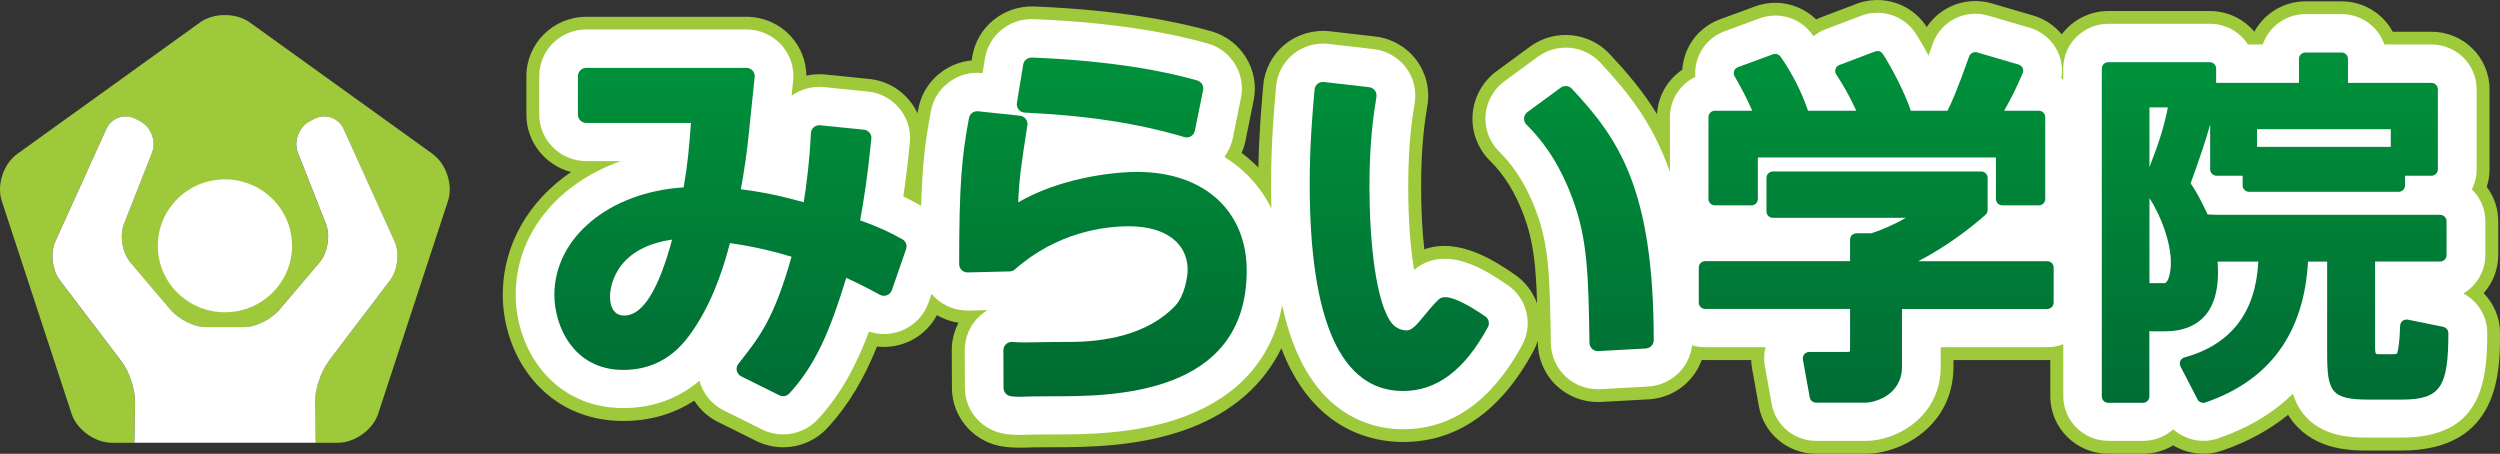 <svg width="303" height="55" viewBox="0 0 303 55" fill="none" xmlns="http://www.w3.org/2000/svg">
<rect x="0" y="0" width="303" height="55" fill="#333333" stroke="none"/>
<g clip-path="url(#clip0_15_102)">
<path d="M301.017 35.529C302.114 34.298 302.784 32.683 302.784 30.919V26.802C302.784 25.247 302.265 23.812 301.394 22.651C301.616 21.978 301.732 21.26 301.732 20.518V10.81C301.732 6.967 298.576 3.847 294.7 3.847H290.004C288.816 1.655 286.481 0.164 283.803 0.164H279.429C276.751 0.164 274.416 1.655 273.228 3.842C271.939 2.312 269.997 1.336 267.827 1.336H255.531C253.216 1.336 251.167 2.452 249.884 4.166C248.998 3.09 247.8 2.283 246.436 1.884L241.407 0.414C238.367 -0.478 235.181 0.758 233.52 3.279C233.49 3.229 233.46 3.185 233.43 3.14C231.633 0.424 228.099 -0.708 225.029 0.458L220.695 2.103C220.494 2.178 220.303 2.263 220.112 2.357C218.194 0.473 215.305 -0.179 212.718 0.777L208.469 2.337C206.517 3.055 204.996 4.58 204.302 6.509C204.07 7.137 203.939 7.79 203.899 8.442C202.138 9.633 200.95 11.597 200.834 13.84C199.138 11.054 197.175 8.771 195.096 6.549C192.569 3.847 188.417 3.464 185.432 5.656L181.4 8.617C179.699 9.863 178.637 11.781 178.481 13.87C178.325 15.958 179.095 18.006 180.59 19.486C182.342 21.221 183.691 23.403 184.717 26.194C185.85 29.214 186.157 32.17 186.293 36.785C185.799 35.394 184.873 34.148 183.565 33.256C181.4 31.781 176.865 28.691 172.627 30.221C172.396 28.163 172.24 25.591 172.24 22.611C172.24 17.503 172.703 14.627 173 12.768C173 12.753 173.01 12.723 173.01 12.708C173.322 10.775 172.814 8.776 171.626 7.226C170.433 5.666 168.626 4.645 166.668 4.421L161.197 3.793C159.254 3.563 157.266 4.136 155.746 5.367C154.236 6.588 153.274 8.398 153.108 10.321L153.063 10.86C152.882 12.953 152.59 16.262 152.514 20.308C151.89 19.666 151.211 19.073 150.486 18.529C150.692 18.061 150.853 17.567 150.954 17.059L151.95 12.125C152.685 8.482 150.44 4.824 146.837 3.798C142.84 2.656 135.879 1.211 125.42 0.787H125.329C125.299 0.782 125.269 0.782 125.239 0.782C121.605 0.688 118.434 3.274 117.85 6.813L117.764 7.321C114.608 7.62 111.905 9.967 111.307 13.162C111.271 13.351 111.236 13.536 111.201 13.725C110.159 11.492 107.99 9.833 105.347 9.569L100.047 9.03C99.267 8.951 98.487 9.001 97.732 9.165C97.717 7.446 97.077 5.776 95.915 4.47C94.536 2.92 92.547 2.033 90.464 2.033H71.065C67.059 2.033 63.797 5.263 63.797 9.23V13.895C63.797 17.224 66.097 20.034 69.203 20.852C64.079 24.345 60.938 29.653 60.938 35.748C60.938 43.154 66.057 51.023 75.55 51.023C78.731 51.023 81.63 50.186 84.142 48.561C84.836 49.653 85.828 50.554 87.031 51.148L91.662 53.445C92.668 53.944 93.791 54.208 94.918 54.208C96.962 54.208 98.92 53.35 100.294 51.855C102.946 48.965 104.768 45.775 106.293 41.998C107.446 42.132 108.624 41.988 109.736 41.569C111.397 40.936 112.741 39.735 113.556 38.195C114.357 38.668 115.243 38.982 116.174 39.117C115.635 40.144 115.348 41.29 115.353 42.466L115.373 47.041C115.389 50.664 118.142 53.724 121.776 54.153C122.35 54.222 122.828 54.262 123.437 54.262C123.643 54.262 123.88 54.257 124.207 54.248C124.735 54.233 125.621 54.203 127.599 54.203C131.545 54.203 138.149 54.203 144.229 51.885C149.419 49.907 153.169 46.583 155.303 42.212C155.484 42.685 155.67 43.154 155.871 43.597C159.777 52.274 166.431 53.57 170.045 53.57C176.568 53.57 181.884 49.867 185.845 42.571C186.071 42.152 186.252 41.723 186.388 41.285C186.388 41.404 186.388 41.519 186.393 41.644C186.424 43.587 187.264 45.461 188.709 46.797C190.058 48.038 191.814 48.725 193.656 48.725C193.782 48.725 193.913 48.725 194.054 48.716L199.807 48.402C202.812 48.237 205.298 46.279 206.255 43.617C206.391 43.627 206.527 43.637 206.668 43.637H212.244C212.255 43.976 212.29 44.32 212.35 44.664L213.181 49.259C213.785 52.583 216.694 54.995 220.101 54.995H226.141C230.425 54.995 236.762 51.641 236.762 44.435V43.642H248.112C248.238 43.642 248.363 43.632 248.494 43.622V48.033C248.494 51.875 251.65 54.995 255.526 54.995H259.729C261.068 54.995 262.321 54.621 263.388 53.978C264.49 54.636 265.759 54.995 267.057 54.995C267.817 54.995 268.587 54.87 269.332 54.611C272.387 53.57 275.06 52.109 277.315 50.276C277.511 50.599 277.733 50.918 277.99 51.227C280.753 54.606 285.026 54.606 287.085 54.606H291.066C303 54.606 303 44.988 303 40.363C303 38.509 302.25 36.79 301.017 35.524V35.529Z" fill="#9DC93A"/>
<path d="M182.674 34.522C180.237 32.862 175.275 29.479 171.389 32.703C170.986 30.311 170.674 26.877 170.674 22.601C170.674 17.368 171.167 14.303 171.454 12.504C171.454 12.494 171.459 12.464 171.464 12.454C171.711 10.939 171.313 9.369 170.377 8.153C169.441 6.932 168.022 6.13 166.486 5.951L161.015 5.323C159.49 5.143 157.93 5.592 156.737 6.559C155.554 7.52 154.799 8.936 154.663 10.446L154.618 10.984C154.407 13.381 154.054 17.398 154.054 22.282C154.054 23.309 154.069 24.3 154.094 25.262C152.821 22.686 150.868 20.558 148.392 19.008C148.89 18.345 149.247 17.573 149.414 16.745L150.41 11.811C150.989 8.951 149.222 6.08 146.394 5.273C142.483 4.156 135.652 2.741 125.344 2.322H125.254C125.254 2.322 125.208 2.317 125.183 2.317C122.334 2.233 119.838 4.271 119.38 7.052L119.083 8.856H119.068C116.118 8.527 113.375 10.536 112.831 13.436C112.152 17.034 111.79 19.885 111.644 24.933C110.838 24.485 110.164 24.131 109.484 23.807C109.741 22.093 109.993 20.099 110.275 17.273C110.587 14.184 108.301 11.408 105.181 11.094L99.881 10.556C98.487 10.411 97.072 10.795 95.945 11.607C95.96 11.457 95.975 11.323 95.985 11.198V11.129C96.061 10.471 96.086 10.197 96.121 9.923C96.327 8.313 95.819 6.693 94.737 5.482C93.655 4.266 92.094 3.568 90.458 3.568H71.06C67.914 3.568 65.357 6.1 65.357 9.215V13.88C65.357 16.994 67.914 19.526 71.06 19.526H75.233C67.557 22.252 62.503 28.367 62.503 35.733C62.503 42.386 67.074 49.458 75.55 49.458C79.063 49.458 82.199 48.327 84.776 46.144C85.194 47.714 86.261 49.02 87.735 49.752L92.366 52.05C93.156 52.443 94.037 52.648 94.923 52.648C96.523 52.648 98.064 51.975 99.141 50.799C101.924 47.769 103.756 44.35 105.322 40.188C106.57 40.607 107.929 40.582 109.182 40.109C110.763 39.506 111.986 38.255 112.54 36.665L112.902 35.623C113.023 35.763 113.149 35.903 113.284 36.032C114.377 37.089 115.826 37.667 117.407 37.642L119.692 37.587C119.36 37.781 119.048 38.016 118.761 38.275C117.588 39.346 116.918 40.871 116.924 42.451L116.944 47.026C116.954 49.872 119.113 52.269 121.972 52.613C122.505 52.678 122.918 52.712 123.447 52.712C123.643 52.712 123.859 52.708 124.166 52.697C124.705 52.683 125.606 52.653 127.604 52.653C131.44 52.653 137.867 52.653 143.676 50.44C150.214 47.948 154.2 43.353 155.398 37.034C155.896 39.267 156.526 41.24 157.306 42.969C160.854 50.849 166.814 52.025 170.055 52.025C175.959 52.025 180.811 48.596 184.476 41.838C185.855 39.296 185.085 36.147 182.684 34.512L182.674 34.522Z" fill="white"/>
<path d="M298.53 35.584C300.141 34.642 301.223 32.902 301.223 30.919V26.802C301.223 25.297 300.599 23.932 299.592 22.945C299.965 22.212 300.171 21.39 300.171 20.518V10.81C300.171 7.824 297.715 5.392 294.7 5.392H288.987C288.257 3.254 286.209 1.709 283.803 1.709H279.429C277.023 1.709 274.979 3.254 274.245 5.392H272.448C271.476 3.882 269.77 2.881 267.832 2.881H255.536C252.521 2.881 250.065 5.313 250.065 8.298V9.643C249.984 9.594 249.914 9.539 249.833 9.489C250.024 8.402 249.878 7.276 249.4 6.26C248.736 4.854 247.498 3.798 245.998 3.359L240.969 1.889C238.176 1.071 235.226 2.557 234.255 5.288C234.069 5.816 233.893 6.294 233.736 6.738C233.138 5.612 232.559 4.625 232.131 3.987C230.732 1.874 227.983 0.997 225.598 1.899L221.264 3.543C220.72 3.748 220.227 4.032 219.789 4.386C219.739 4.311 219.683 4.236 219.633 4.161C218.199 2.163 215.581 1.371 213.271 2.223L209.023 3.783C207.508 4.341 206.32 5.527 205.781 7.027C205.51 7.77 205.409 8.552 205.474 9.315C203.652 10.197 202.394 12.046 202.394 14.189V20.852C200.335 14.911 197.305 11.173 193.958 7.59C191.975 5.467 188.714 5.168 186.373 6.887L182.336 9.848C181.003 10.83 180.167 12.33 180.046 13.969C179.925 15.609 180.529 17.214 181.702 18.375C183.62 20.274 185.085 22.641 186.192 25.636C187.777 29.857 187.838 33.784 187.964 41.619C187.989 43.144 188.648 44.614 189.781 45.666C190.838 46.642 192.222 47.176 193.666 47.176C193.767 47.176 193.868 47.176 193.978 47.166L199.731 46.852C202.54 46.697 204.775 44.554 205.087 41.848C205.59 42.002 206.124 42.082 206.677 42.082H213.986C213.795 42.825 213.764 43.602 213.9 44.38L214.731 48.975C215.199 51.561 217.464 53.435 220.116 53.435H226.156C229.811 53.435 235.216 50.569 235.216 44.42V42.077H248.127C248.811 42.077 249.466 41.948 250.07 41.718V48.013C250.07 50.998 252.526 53.43 255.541 53.43H259.744C261.148 53.43 262.426 52.902 263.398 52.04C264.847 53.321 266.931 53.794 268.839 53.131C272.473 51.89 275.503 50.071 277.899 47.719C278.171 48.616 278.588 49.458 279.222 50.231C281.518 53.036 285.152 53.036 287.1 53.036H291.081C300.649 53.036 301.455 46.483 301.455 40.343C301.455 38.31 300.292 36.481 298.545 35.559L298.53 35.584Z" fill="white"/>
<path d="M109.353 28.995C107.602 28.023 106.625 27.575 104.25 26.703C104.723 24.046 105.11 21.744 105.609 16.82C105.664 16.267 105.256 15.773 104.703 15.719L99.398 15.18C99.121 15.15 98.844 15.24 98.632 15.419C98.421 15.599 98.295 15.858 98.28 16.137C98.114 19.71 97.681 22.875 97.409 24.51C94.269 23.638 92.175 23.244 89.794 22.94C90.222 20.543 90.519 18.504 90.7 16.735C91.052 13.406 91.224 11.712 91.319 10.745C91.395 9.972 91.43 9.668 91.465 9.354C91.5 9.07 91.41 8.781 91.219 8.562C91.027 8.348 90.75 8.223 90.458 8.223H71.06C70.501 8.223 70.043 8.672 70.043 9.23V13.895C70.043 14.448 70.496 14.901 71.06 14.901H83.744C83.502 18.081 83.346 19.95 82.853 22.711C73.869 23.274 67.189 28.776 67.189 35.748C67.189 39.401 69.414 44.833 75.55 44.833C78.63 44.833 81.182 43.602 83.145 41.175C85.41 38.33 87.202 34.392 88.465 29.464C91.027 29.827 93.534 30.381 95.935 31.118C93.841 38.559 92.054 40.836 89.809 43.692L89.487 44.101C89.301 44.34 89.23 44.644 89.301 44.938C89.371 45.232 89.562 45.481 89.834 45.616L94.465 47.913C94.611 47.983 94.767 48.018 94.918 48.018C95.195 48.018 95.472 47.903 95.668 47.689C98.884 44.19 100.636 40.004 102.564 33.675C104.219 34.432 105.835 35.279 106.635 35.723C106.897 35.868 107.214 35.892 107.496 35.783C107.778 35.678 107.994 35.449 108.095 35.17L109.817 30.191C109.978 29.733 109.781 29.224 109.353 28.99V28.995ZM81.454 29.045C79.818 35.15 77.88 38.245 75.681 38.245C74.553 38.245 73.934 37.422 73.934 35.927C73.934 35.304 74.156 30.096 81.459 29.04L81.454 29.045Z" fill="url(#paint0_linear_15_102)"/>
<path d="M137.837 20.837C134.641 20.837 128.359 21.644 123.402 24.525C123.522 21.584 123.85 19.466 124.454 15.609L124.519 15.18C124.559 14.906 124.489 14.632 124.323 14.413C124.152 14.194 123.9 14.054 123.623 14.024L118.549 13.486C118.026 13.426 117.538 13.785 117.442 14.303C116.561 18.993 116.249 22.372 116.249 32.015C116.249 32.284 116.36 32.544 116.556 32.733C116.753 32.922 117.014 33.022 117.291 33.017L122.365 32.897C122.606 32.892 122.838 32.803 123.019 32.643C128.168 28.103 133.891 27.425 136.846 27.425C141.225 27.425 143.943 29.449 143.943 32.703C143.943 33.57 143.565 35.863 142.448 37.044C139.03 40.677 133.619 41.439 129.683 41.439C128.143 41.439 126.955 41.459 125.989 41.479C124.559 41.504 123.613 41.524 122.712 41.444C122.425 41.419 122.148 41.514 121.937 41.709C121.725 41.898 121.61 42.172 121.61 42.451L121.63 47.026C121.63 47.534 122.017 47.958 122.526 48.023C122.949 48.073 123.16 48.088 123.442 48.088C123.593 48.088 123.764 48.088 124.001 48.078C124.564 48.058 125.511 48.028 127.604 48.028C134.636 48.028 151.1 48.028 151.1 32.793C151.1 25.531 145.895 20.837 137.847 20.837H137.837Z" fill="url(#paint1_linear_15_102)"/>
<path d="M124.192 13.645C131.787 14.004 137.928 14.946 143.53 16.611C143.625 16.64 143.726 16.655 143.822 16.655C144.003 16.655 144.184 16.606 144.345 16.511C144.592 16.366 144.763 16.122 144.818 15.848L145.815 10.914C145.921 10.401 145.608 9.898 145.1 9.748C141.436 8.702 134.998 7.371 125.148 6.977H125.058C124.554 6.957 124.096 7.316 124.016 7.814L123.246 12.479C123.2 12.763 123.276 13.052 123.457 13.277C123.638 13.501 123.91 13.635 124.197 13.65L124.192 13.645Z" fill="url(#paint2_linear_15_102)"/>
<path d="M180.016 38.349C175.436 35.23 174.661 35.997 174.243 36.411C173.619 37.029 173.1 37.667 172.637 38.23C171.721 39.356 171.127 40.044 170.493 40.044C169.648 40.044 169.018 39.566 168.777 39.281C166.713 36.859 165.978 29.08 165.978 22.606C165.978 17.004 166.507 13.715 166.824 11.747V11.727C166.869 11.457 166.799 11.178 166.633 10.959C166.467 10.74 166.215 10.6 165.938 10.565L160.452 9.937C160.175 9.908 159.903 9.987 159.692 10.157C159.48 10.331 159.344 10.58 159.324 10.85L159.279 11.393C159.073 13.72 158.735 17.617 158.735 22.287C158.735 38.943 162.541 47.39 170.04 47.39C174.142 47.39 177.505 44.858 180.333 39.65C180.58 39.197 180.439 38.639 180.016 38.344V38.349Z" fill="url(#paint3_linear_15_102)"/>
<path d="M189.152 10.625L185.12 13.585C184.883 13.76 184.732 14.029 184.712 14.318C184.692 14.612 184.798 14.896 185.009 15.106C187.42 17.493 189.237 20.408 190.576 24.036C192.438 29 192.514 33.465 192.645 41.564C192.645 41.838 192.765 42.097 192.967 42.282C193.153 42.456 193.405 42.551 193.661 42.551C193.681 42.551 193.697 42.551 193.717 42.551L199.47 42.237C200.008 42.207 200.431 41.768 200.431 41.23C200.431 22.825 196.128 16.76 190.505 10.75C190.153 10.376 189.574 10.321 189.157 10.625H189.152Z" fill="url(#paint4_linear_15_102)"/>
<path d="M207.85 24.889H212.27C212.702 24.889 213.05 24.54 213.05 24.116V19.082H241.906V24.116C241.906 24.545 242.253 24.889 242.686 24.889H247.105C247.538 24.889 247.885 24.54 247.885 24.116V14.194C247.885 13.765 247.538 13.421 247.105 13.421H242.902C243.763 11.916 244.317 10.78 245.152 8.871C245.243 8.667 245.238 8.437 245.142 8.238C245.047 8.039 244.87 7.884 244.654 7.824L239.621 6.349C239.223 6.235 238.8 6.449 238.664 6.833C237.169 11.039 236.49 12.529 236.037 13.421H231.592C230.853 11.168 229.121 7.929 228.195 6.534C227.994 6.23 227.606 6.105 227.264 6.235L222.93 7.879C222.709 7.964 222.538 8.138 222.467 8.363C222.392 8.587 222.427 8.826 222.553 9.025C223.383 10.291 224.103 11.517 224.984 13.421H219.135C218.41 11.248 217.112 8.692 215.793 6.858C215.587 6.573 215.214 6.459 214.882 6.578L210.639 8.138C210.422 8.218 210.251 8.388 210.176 8.602C210.095 8.816 210.12 9.055 210.236 9.255C211.062 10.655 211.776 12.056 212.37 13.421H207.845C207.412 13.421 207.065 13.77 207.065 14.194V24.116C207.065 24.545 207.412 24.889 207.845 24.889H207.85Z" fill="url(#paint5_linear_15_102)"/>
<path d="M248.117 31.661H232.488C235.77 29.962 238.699 27.759 240.637 26.04C240.803 25.895 240.899 25.681 240.899 25.462V21.555C240.899 21.126 240.552 20.782 240.119 20.782H214.877C214.444 20.782 214.097 21.131 214.097 21.555V25.626C214.097 26.055 214.444 26.399 214.877 26.399H230.983C229.584 27.221 228.014 27.879 226.811 28.273H225.009C224.576 28.273 224.229 28.621 224.229 29.045V31.651H206.672C206.24 31.651 205.892 32 205.892 32.424V36.67C205.892 37.099 206.24 37.443 206.672 37.443H224.229V42.042C224.229 42.242 224.229 42.546 224.219 42.596C224.219 42.596 224.123 42.655 223.786 42.655H219.281C219.049 42.655 218.828 42.755 218.682 42.934C218.536 43.114 218.471 43.343 218.511 43.567L219.341 48.162C219.407 48.531 219.734 48.8 220.111 48.8H226.151C227.017 48.8 230.52 48.023 230.52 44.43V37.447H248.122C248.555 37.447 248.902 37.099 248.902 36.675V32.429C248.902 32 248.555 31.656 248.122 31.656L248.117 31.661Z" fill="url(#paint6_linear_15_102)"/>
<path d="M296.124 39.61L291.836 38.743C291.609 38.698 291.373 38.753 291.192 38.893C291.011 39.032 290.905 39.247 290.895 39.476C290.844 41.23 290.693 42.282 290.578 42.65C290.573 42.67 290.568 42.69 290.563 42.71C290.537 42.83 290.512 42.929 290.145 42.929H288.217C288.011 42.929 287.86 42.929 287.86 42.232V31.696H295.742C296.175 31.696 296.522 31.347 296.522 30.924V26.807C296.522 26.379 296.175 26.035 295.742 26.035H268.653C268.22 26.035 267.55 25.98 267.55 25.98C267.55 25.98 266.508 23.623 265.502 22.222C266.649 19.058 267.349 16.974 267.872 15.086V20.528C267.872 20.956 268.22 21.3 268.653 21.3H271.808V22.476C271.808 22.905 272.156 23.249 272.589 23.249H290.708C291.141 23.249 291.489 22.9 291.489 22.476V21.3H294.69C295.123 21.3 295.47 20.951 295.47 20.528V10.82C295.47 10.391 295.123 10.047 294.69 10.047H284.573V7.137C284.573 6.708 284.226 6.364 283.793 6.364H279.414C278.981 6.364 278.634 6.713 278.634 7.137V10.047H268.648C268.648 10.047 268.612 10.047 268.597 10.047V8.308C268.597 7.879 268.25 7.535 267.817 7.535H255.521C255.088 7.535 254.74 7.884 254.74 8.308V48.048C254.74 48.476 255.088 48.82 255.521 48.82H259.723C260.156 48.82 260.504 48.471 260.504 48.048V40.109C260.589 40.139 260.68 40.154 260.77 40.154H262.391C265.32 40.154 268.819 38.913 268.819 33.012C268.819 32.573 268.804 32.14 268.773 31.706H273.706C273.404 37.856 270.409 41.758 264.762 43.318C264.535 43.383 264.349 43.542 264.258 43.752C264.163 43.966 264.173 44.205 264.279 44.415L266.337 48.402C266.513 48.745 266.921 48.905 267.289 48.78C275.07 46.124 279.253 40.383 279.731 31.706H282.051V42.76C282.051 47.43 282.484 48.431 287.079 48.431H291.061C295.737 48.431 296.743 47.001 296.743 40.378C296.743 40.009 296.482 39.695 296.119 39.62L296.124 39.61ZM273.555 17.797V15.659H289.762V17.797H273.555ZM260.514 20.259V13.017H262.743C262.301 15.34 261.596 17.488 260.514 20.259ZM260.514 24.011C262.034 26.354 263.111 29.523 263.111 31.836C263.111 33.251 262.713 34.313 262.361 34.313H260.514V24.011Z" fill="url(#paint7_linear_15_102)"/>
<path d="M52.447 18.664L30.28 2.721C28.619 1.525 25.901 1.525 24.24 2.721L2.079 18.664C0.418 19.86 -0.423 22.417 0.211 24.35L8.677 50.151C9.312 52.084 11.511 53.664 13.565 53.664H16.273L16.363 48.78C16.393 47.27 15.664 45.053 14.748 43.846L7.233 33.959C6.317 32.753 6.075 30.64 6.699 29.264L12.87 15.639C13.494 14.263 15.105 13.715 16.454 14.423L16.967 14.692C18.311 15.4 18.96 17.129 18.407 18.534L15.014 27.151C14.461 28.556 14.808 30.65 15.789 31.806L20.662 37.547C21.643 38.703 23.526 39.645 24.849 39.645H29.661C30.985 39.645 32.872 38.698 33.849 37.547L38.721 31.806C39.703 30.65 40.05 28.556 39.496 27.151L36.104 18.534C35.55 17.129 36.2 15.4 37.543 14.692L38.057 14.423C39.401 13.715 41.016 14.263 41.641 15.639L47.811 29.264C48.435 30.64 48.194 32.753 47.278 33.959L39.763 43.846C38.847 45.053 38.122 47.27 38.147 48.78L38.238 53.664H40.946C42.999 53.664 45.199 52.084 45.833 50.151L54.299 24.35C54.933 22.417 54.093 19.86 52.432 18.664H52.447Z" fill="#9DC93A"/>
<path d="M39.773 43.842L47.288 33.954C48.204 32.748 48.446 30.635 47.821 29.259L41.651 15.634C41.026 14.258 39.416 13.71 38.067 14.418L37.553 14.687C36.209 15.395 35.56 17.124 36.114 18.529L39.506 27.146C40.06 28.552 39.713 30.645 38.731 31.801L33.859 37.542C32.877 38.698 30.995 39.64 29.671 39.64H24.859C23.536 39.64 21.648 38.693 20.672 37.542L15.8 31.801C14.818 30.645 14.471 28.552 15.024 27.146L18.417 18.529C18.97 17.124 18.321 15.395 16.977 14.687L16.464 14.418C15.12 13.71 13.504 14.258 12.88 15.634L6.709 29.259C6.085 30.635 6.327 32.748 7.243 33.954L14.758 43.842C15.674 45.048 16.398 47.265 16.373 48.775L16.283 53.659H38.263L38.172 48.775C38.142 47.265 38.872 45.048 39.788 43.842H39.773Z" fill="white"/>
<path d="M27.26 37.846C31.753 37.846 35.394 34.24 35.394 29.793C35.394 25.345 31.753 21.739 27.26 21.739C22.768 21.739 19.127 25.345 19.127 29.793C19.127 34.24 22.768 37.846 27.26 37.846Z" fill="white"/>
</g>
<defs>
<linearGradient id="paint0_linear_15_102" x1="88.531" y1="7.007" x2="88.531" y2="52.593" gradientUnits="userSpaceOnUse">
<stop stop-color="#00913A"/>
<stop offset="1" stop-color="#006934"/>
</linearGradient>
<linearGradient id="paint1_linear_15_102" x1="133.67" y1="7.007" x2="133.67" y2="52.593" gradientUnits="userSpaceOnUse">
<stop stop-color="#00913A"/>
<stop offset="1" stop-color="#006730"/>
</linearGradient>
<linearGradient id="paint2_linear_15_102" x1="134.53" y1="7.007" x2="134.53" y2="52.593" gradientUnits="userSpaceOnUse">
<stop stop-color="#00913A"/>
<stop offset="1" stop-color="#006934"/>
</linearGradient>
<linearGradient id="paint3_linear_15_102" x1="169.597" y1="7.007" x2="169.597" y2="52.593" gradientUnits="userSpaceOnUse">
<stop stop-color="#00913A"/>
<stop offset="1" stop-color="#006934"/>
</linearGradient>
<linearGradient id="paint4_linear_15_102" x1="192.569" y1="7.007" x2="192.569" y2="52.593" gradientUnits="userSpaceOnUse">
<stop stop-color="#00913A"/>
<stop offset="1" stop-color="#006934"/>
</linearGradient>
<linearGradient id="paint5_linear_15_102" x1="227.48" y1="7.007" x2="227.48" y2="52.593" gradientUnits="userSpaceOnUse">
<stop stop-color="#00913A"/>
<stop offset="1" stop-color="#006934"/>
</linearGradient>
<linearGradient id="paint6_linear_15_102" x1="227.395" y1="7.007" x2="227.395" y2="52.593" gradientUnits="userSpaceOnUse">
<stop stop-color="#00913A"/>
<stop offset="1" stop-color="#006934"/>
</linearGradient>
<linearGradient id="paint7_linear_15_102" x1="275.75" y1="7.007" x2="275.75" y2="52.593" gradientUnits="userSpaceOnUse">
<stop stop-color="#00913A"/>
<stop offset="1" stop-color="#006934"/>
</linearGradient>
<clipPath id="clip0_15_102">
<rect width="303" height="55" fill="white"/>
</clipPath>
</defs>
</svg>

